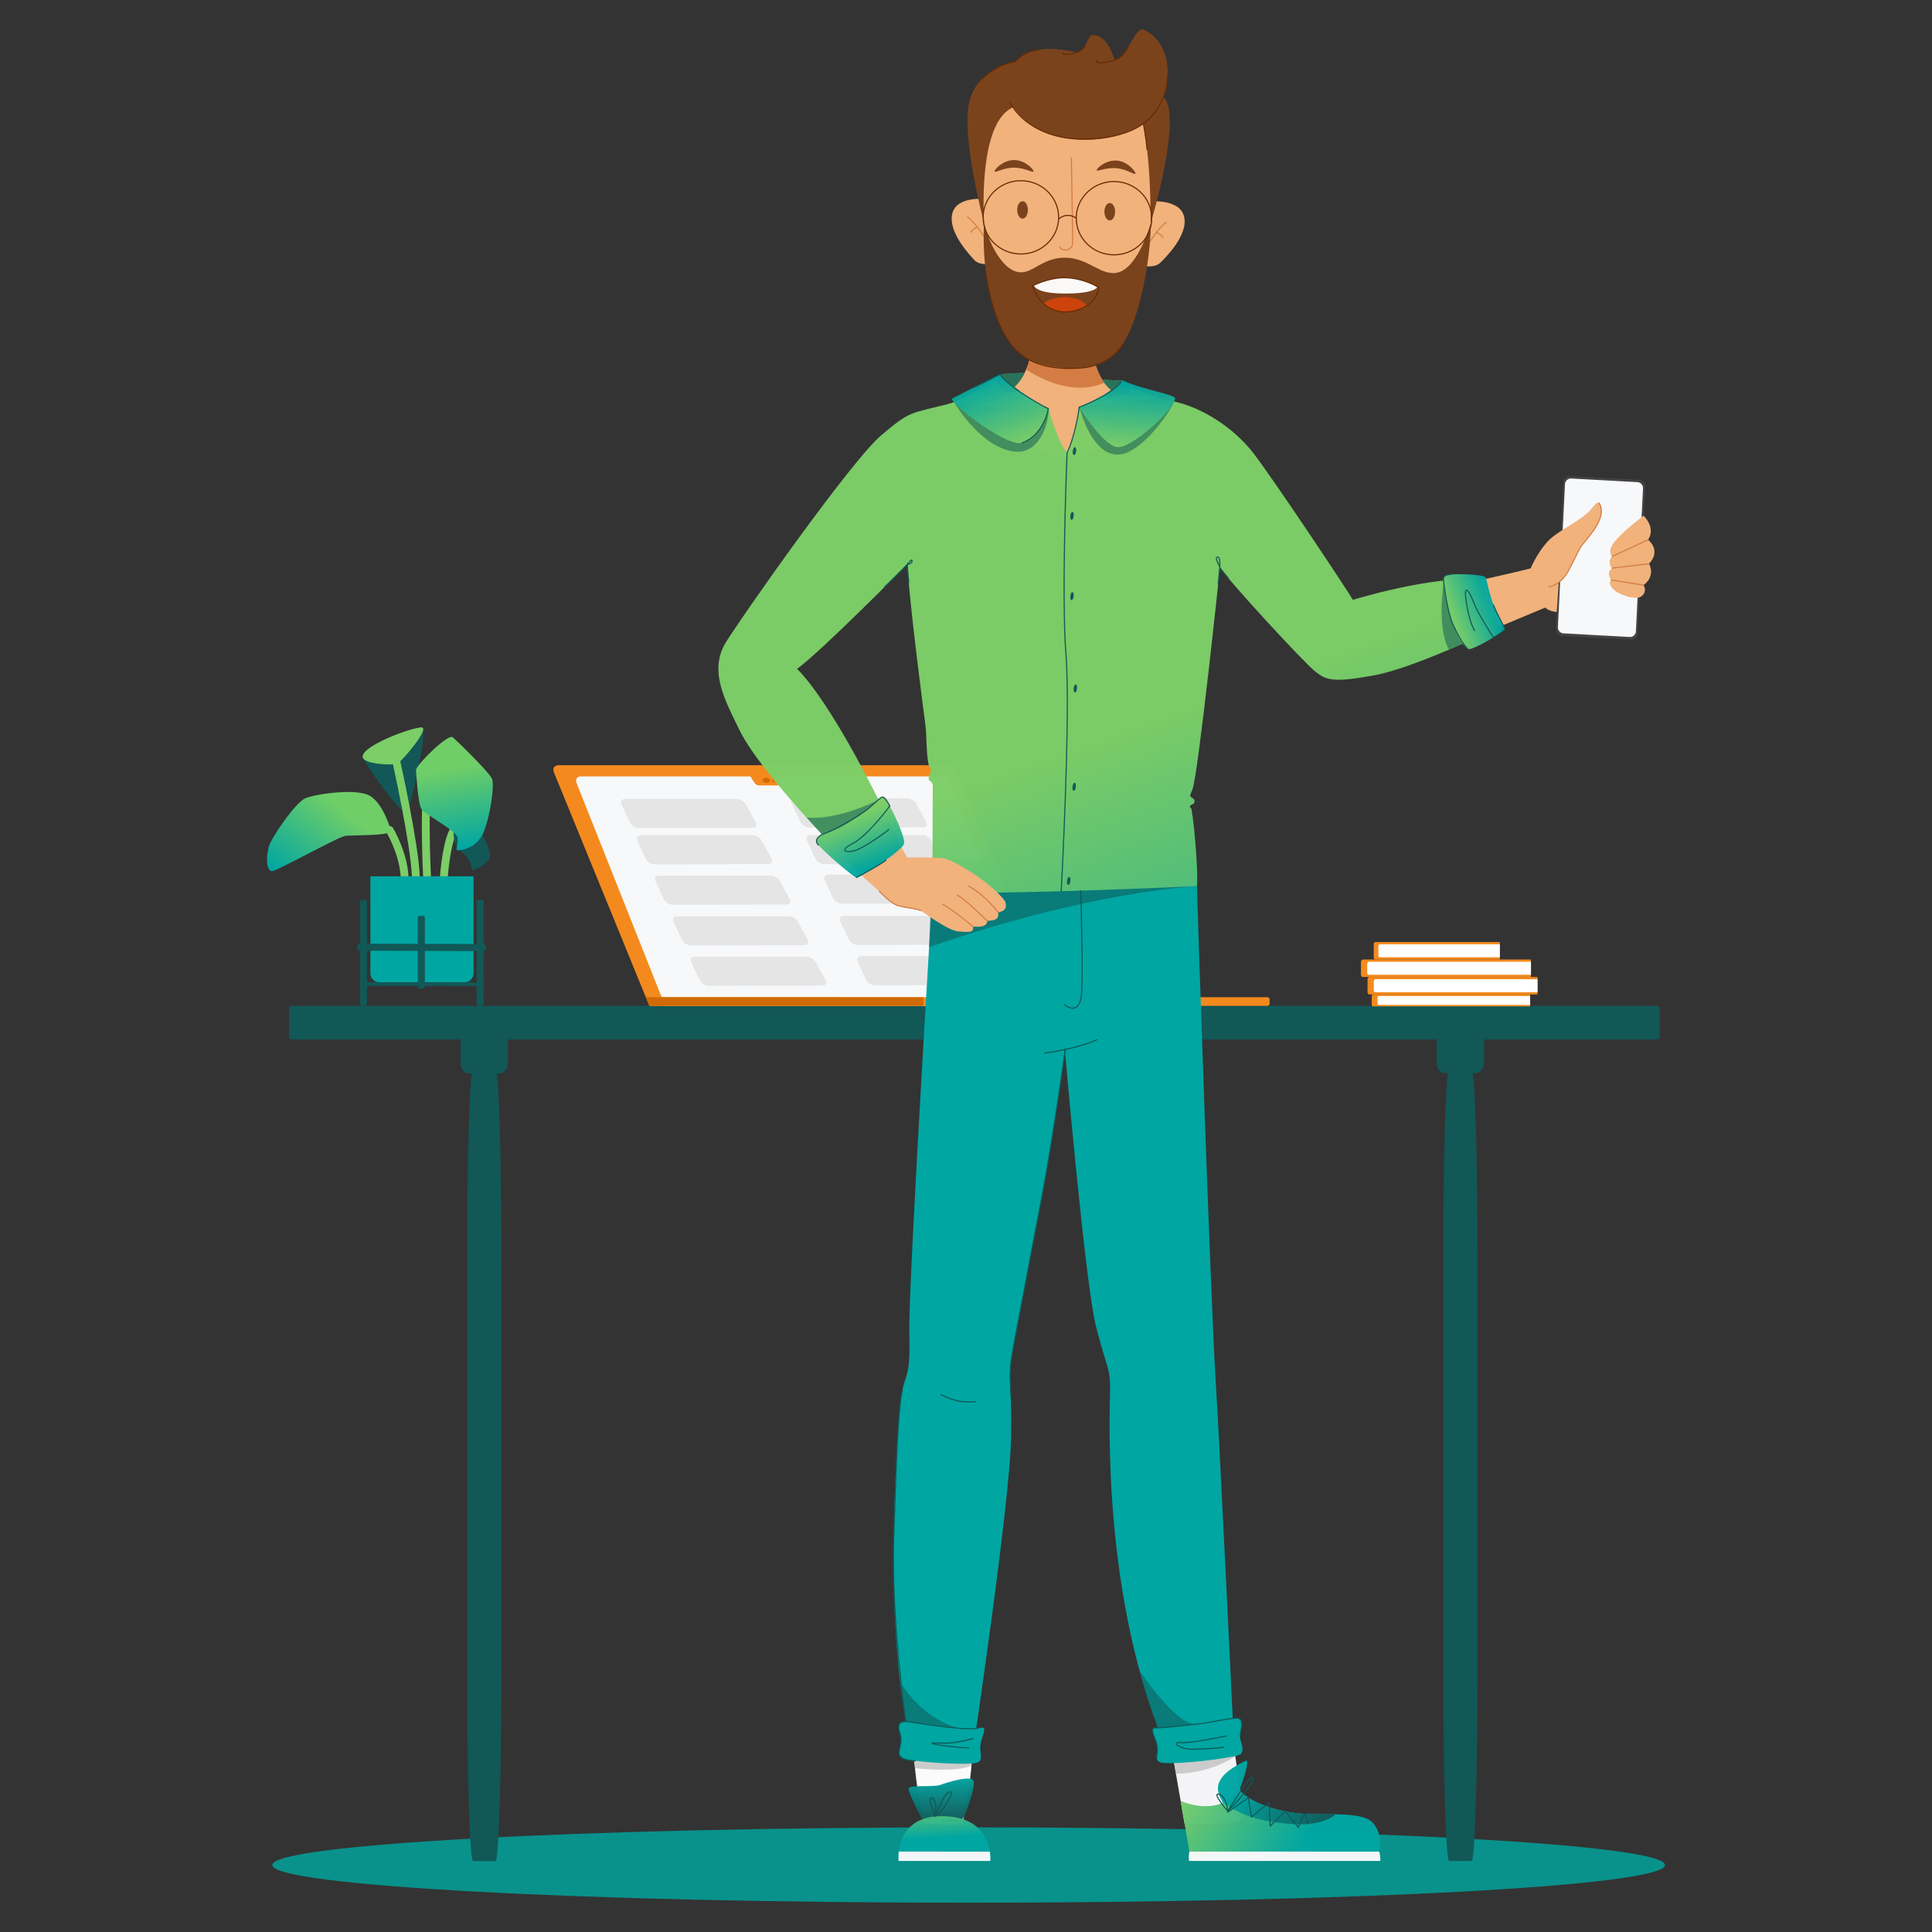 <svg width="350" height="350" viewBox="0 0 350 350" fill="none" xmlns="http://www.w3.org/2000/svg">
<rect x="0" y="0" width="350" height="350" fill="#333333" stroke="none"/>
<path fill-rule="evenodd" clip-rule="evenodd" d="M49.322 337.865C49.322 334.094 105.805 331.039 175.479 331.039C245.154 331.039 301.636 334.094 301.636 337.865C301.636 341.635 245.154 344.692 175.479 344.692C105.805 344.692 49.322 341.635 49.322 337.865Z" fill="#08928B"/>
<path fill-rule="evenodd" clip-rule="evenodd" d="M85.691 193.647H89.771C90.36 193.647 90.838 209.195 90.838 228.375V302.416C90.838 321.596 90.36 337.144 89.771 337.144H85.691C85.102 337.144 84.624 321.596 84.624 302.416V228.375C84.624 209.195 85.102 193.647 85.691 193.647Z" fill="#115857"/>
<path fill-rule="evenodd" clip-rule="evenodd" d="M262.523 193.639H266.602C267.191 193.639 267.669 209.188 267.669 228.368V302.409C267.669 321.589 267.191 337.137 266.602 337.137H262.523C261.934 337.137 261.456 321.589 261.456 302.409V228.368C261.456 209.188 261.934 193.639 262.523 193.639Z" fill="#115857"/>
<path fill-rule="evenodd" clip-rule="evenodd" d="M84.914 186.56H90.547C91.361 186.56 92.02 187.416 92.02 188.472V192.546C92.02 193.602 91.361 194.458 90.547 194.458H84.914C84.101 194.458 83.441 193.602 83.441 192.546V188.472C83.441 187.416 84.101 186.56 84.914 186.56Z" fill="#115857"/>
<path fill-rule="evenodd" clip-rule="evenodd" d="M261.746 186.519H267.38C268.193 186.519 268.852 187.374 268.852 188.43V192.505C268.852 193.561 268.193 194.417 267.38 194.417H261.746C260.932 194.417 260.273 193.561 260.273 192.505V188.43C260.273 187.374 260.932 186.519 261.746 186.519Z" fill="#115857"/>
<path fill-rule="evenodd" clip-rule="evenodd" d="M52.825 182.228H300.23C300.477 182.228 300.678 182.427 300.678 182.675V187.867C300.678 188.113 300.477 188.313 300.23 188.313H52.825C52.578 188.313 52.378 188.113 52.378 187.867V182.675C52.378 182.427 52.578 182.228 52.825 182.228Z" fill="#115857"/>
<path fill-rule="evenodd" clip-rule="evenodd" d="M101.182 138.628H171.424C172.178 138.628 173.027 139.193 173.319 139.889L190.75 181.494C190.75 181.9 190.75 182.228 190.75 182.228C190.75 182.228 190.743 182.228 190.733 182.228H117.656C117.646 182.228 117.639 182.228 117.639 182.228L100.34 139.89C100.05 139.193 100.427 138.628 101.182 138.628Z" fill="#F48A1D"/>
<path fill-rule="evenodd" clip-rule="evenodd" d="M105.234 140.651H170.339C171.039 140.651 171.825 141.189 172.095 141.853L188.253 181.528C188.253 181.914 188.253 182.228 188.253 182.228C188.253 182.228 188.246 182.228 188.237 182.228H120.504C120.495 182.228 120.488 182.228 120.488 182.228L104.454 141.855C104.185 141.19 104.535 140.651 105.234 140.651Z" fill="#F7F8FA"/>
<path fill-rule="evenodd" clip-rule="evenodd" d="M113.24 144.725H133.446C134.069 144.725 134.816 145.168 135.114 145.715L136.891 148.971C137.189 149.516 136.926 149.962 136.303 149.963L115.712 150.017C115.089 150.019 114.371 149.562 114.107 148.998L112.589 145.747C112.326 145.183 112.617 144.725 113.24 144.725Z" fill="#E5E5E5"/>
<path fill-rule="evenodd" clip-rule="evenodd" d="M144.12 144.624H164.328C164.95 144.624 165.697 145.067 165.995 145.613L167.772 148.87C168.07 149.416 167.807 149.861 167.184 149.862L146.593 149.916C145.971 149.917 145.251 149.461 144.988 148.897L143.47 145.646C143.207 145.081 143.498 144.624 144.12 144.624Z" fill="#E5E5E5"/>
<path fill-rule="evenodd" clip-rule="evenodd" d="M116.117 151.304H136.324C136.947 151.304 137.692 151.747 137.991 152.294L139.768 155.549C140.066 156.095 139.803 156.541 139.181 156.542L118.589 156.596C117.966 156.597 117.248 156.141 116.984 155.576L115.466 152.326C115.203 151.761 115.494 151.304 116.117 151.304Z" fill="#E5E5E5"/>
<path fill-rule="evenodd" clip-rule="evenodd" d="M146.847 151.268H167.052C167.675 151.268 168.422 151.711 168.72 152.257L170.497 155.512C170.796 156.059 170.533 156.503 169.91 156.504L149.318 156.559C148.696 156.56 147.977 156.104 147.713 155.54L146.196 152.289C145.932 151.725 146.224 151.268 146.847 151.268Z" fill="#E5E5E5"/>
<path fill-rule="evenodd" clip-rule="evenodd" d="M119.401 158.627H139.607C140.23 158.627 140.977 159.07 141.275 159.617L143.051 162.872C143.351 163.419 143.088 163.863 142.465 163.864L121.873 163.918C121.25 163.92 120.532 163.463 120.268 162.9L118.75 159.648C118.487 159.085 118.778 158.627 119.401 158.627Z" fill="#E5E5E5"/>
<path fill-rule="evenodd" clip-rule="evenodd" d="M150.059 158.439H170.266C170.889 158.439 171.635 158.882 171.933 159.429L173.711 162.684C174.009 163.23 173.746 163.675 173.123 163.676L152.531 163.73C151.908 163.731 151.19 163.275 150.927 162.711L149.408 159.46C149.145 158.896 149.436 158.439 150.059 158.439Z" fill="#E5E5E5"/>
<path fill-rule="evenodd" clip-rule="evenodd" d="M122.672 165.986H142.879C143.502 165.986 144.249 166.429 144.547 166.975L146.324 170.23C146.622 170.777 146.359 171.221 145.736 171.223L125.145 171.277C124.522 171.278 123.803 170.822 123.54 170.258L122.022 167.007C121.759 166.443 122.049 165.986 122.672 165.986Z" fill="#E5E5E5"/>
<path fill-rule="evenodd" clip-rule="evenodd" d="M152.881 165.91H173.087C173.709 165.91 174.456 166.354 174.755 166.901L176.531 170.156C176.829 170.702 176.567 171.147 175.943 171.148L155.352 171.202C154.73 171.203 154.012 170.747 153.747 170.183L152.23 166.932C151.966 166.367 152.258 165.91 152.881 165.91Z" fill="#E5E5E5"/>
<path fill-rule="evenodd" clip-rule="evenodd" d="M125.906 173.302H146.113C146.735 173.302 147.481 173.745 147.781 174.292L149.557 177.547C149.855 178.093 149.592 178.538 148.969 178.54L128.377 178.593C127.755 178.594 127.037 178.138 126.773 177.574L125.255 174.323C124.992 173.759 125.283 173.302 125.906 173.302Z" fill="#E5E5E5"/>
<path fill-rule="evenodd" clip-rule="evenodd" d="M156.017 173.202H176.224C176.847 173.202 177.594 173.646 177.892 174.193L179.669 177.448C179.967 177.994 179.704 178.439 179.081 178.44L158.49 178.494C157.867 178.495 157.148 178.039 156.885 177.476L155.366 174.224C155.103 173.659 155.394 173.202 156.017 173.202Z" fill="#E5E5E5"/>
<path fill-rule="evenodd" clip-rule="evenodd" d="M141.26 142.291H137.514C137.214 142.291 136.844 142.086 136.685 141.833L135.784 140.4C135.784 140.381 135.784 140.367 135.784 140.367C135.784 140.367 135.784 140.367 135.785 140.367H140.621L141.518 141.83C141.675 142.084 141.559 142.291 141.26 142.291Z" fill="#F48A1D"/>
<path fill-rule="evenodd" clip-rule="evenodd" d="M117.959 180.654H229.59C229.811 180.654 229.991 180.834 229.991 181.055V181.828C229.991 182.048 229.811 182.228 229.59 182.228H117.959C117.738 182.228 117.559 182.048 117.559 181.828V181.055C117.559 180.834 117.738 180.654 117.959 180.654Z" fill="#F48A1D"/>
<path fill-rule="evenodd" clip-rule="evenodd" d="M116.992 180.645L167.261 180.654C167.267 180.654 167.272 180.666 167.272 180.681V182.202C167.272 182.216 167.267 182.228 167.261 182.228H117.647C117.641 182.228 116.986 180.645 116.992 180.645Z" fill="#D06A00"/>
<path fill-rule="evenodd" clip-rule="evenodd" d="M138.165 141.325C138.176 141.074 138.481 140.882 138.848 140.897C139.215 140.912 139.504 141.128 139.493 141.381C139.483 141.632 139.178 141.824 138.811 141.808C138.444 141.794 138.156 141.577 138.165 141.325Z" fill="#D06A00"/>
<path fill-rule="evenodd" clip-rule="evenodd" d="M139.831 141.538C139.834 141.44 139.934 141.365 140.054 141.371C140.175 141.377 140.27 141.462 140.267 141.559C140.263 141.658 140.163 141.733 140.042 141.727C139.922 141.721 139.828 141.637 139.831 141.538Z" fill="#D06A00"/>
<path fill-rule="evenodd" clip-rule="evenodd" d="M277.203 180.147V182.32H248.782C248.624 182.32 248.497 182.192 248.497 182.035V180.478C248.497 180.296 248.646 180.147 248.829 180.147H277.203Z" fill="#F48A1D"/>
<path fill-rule="evenodd" clip-rule="evenodd" d="M277.204 180.438V182.047H249.828C249.677 182.047 249.554 181.953 249.554 181.836V180.683C249.554 180.548 249.696 180.438 249.874 180.438H277.204Z" fill="white"/>
<path fill-rule="evenodd" clip-rule="evenodd" d="M278.538 176.989V180.154H248.045C247.876 180.154 247.738 179.968 247.738 179.738V177.472C247.738 177.205 247.898 176.989 248.094 176.989H278.538Z" fill="#F48A1D"/>
<path fill-rule="evenodd" clip-rule="evenodd" d="M278.538 177.403V179.747H249.166C249.003 179.747 248.871 179.609 248.871 179.439V177.76C248.871 177.564 249.024 177.403 249.214 177.403H278.538Z" fill="white"/>
<path fill-rule="evenodd" clip-rule="evenodd" d="M277.35 173.823V176.989H246.856C246.687 176.989 246.551 176.803 246.551 176.574V174.307C246.551 174.041 246.71 173.823 246.907 173.823H277.35Z" fill="#F48A1D"/>
<path fill-rule="evenodd" clip-rule="evenodd" d="M277.349 174.239V176.582H247.978C247.815 176.582 247.684 176.444 247.684 176.275V174.596C247.684 174.398 247.837 174.239 248.026 174.239H277.349Z" fill="white"/>
<path fill-rule="evenodd" clip-rule="evenodd" d="M271.708 170.659V173.823H249.092C248.967 173.823 248.865 173.638 248.865 173.408V171.142C248.865 170.875 248.984 170.659 249.13 170.659H271.708Z" fill="#F48A1D"/>
<path fill-rule="evenodd" clip-rule="evenodd" d="M271.708 171.073V173.417H249.924C249.803 173.417 249.705 173.279 249.705 173.109V171.431C249.705 171.233 249.82 171.073 249.96 171.073H271.708Z" fill="white"/>
<path d="M80.419 158.748C80.419 158.748 80.937 151.561 82.527 149.989" stroke="#7CCE67" stroke-width="1.42" stroke-linecap="round"/>
<path fill-rule="evenodd" clip-rule="evenodd" d="M82.183 150.8C82.183 150.8 86.019 148.575 86.7 149.904C87.382 151.232 89.085 154.088 88.72 155.281C88.355 156.473 86.822 157.227 85.922 157.544C85.021 157.86 85.873 156.181 83.878 154.575C81.883 152.97 82.183 150.8 82.183 150.8Z" fill="#115857"/>
<path fill-rule="evenodd" clip-rule="evenodd" d="M73.606 147.252C72.535 147.388 66.112 138.522 65.7 137.14C65.287 135.757 75.473 131.391 76.516 131.828C77.559 132.265 74.226 147.174 73.606 147.252Z" fill="#115857"/>
<path d="M77.36 158.748C77.36 158.748 76.514 142.98 78.086 137.534" stroke="#7CCE67" stroke-width="1.42" stroke-linecap="round"/>
<path d="M70.586 150.365C70.586 150.365 73.006 154.343 73.296 158.748" stroke="#7CCE67" stroke-width="1.42" stroke-linecap="round"/>
<path fill-rule="evenodd" clip-rule="evenodd" d="M49.153 157.826C48.104 157.323 48.27 155.084 48.68 153.444C49.09 151.805 53.535 145.373 55.3 144.616C57.066 143.86 64.254 142.788 66.839 144.081C69.425 145.373 70.812 150.449 70.812 150.449C71.032 151.49 63.907 151.238 62.552 151.427C61.196 151.615 49.705 158.091 49.153 157.826Z" fill="url(#paint0_linear)"/>
<path fill-rule="evenodd" clip-rule="evenodd" d="M75.352 139.415C75.352 139.415 75.698 145.531 76.329 146.54C76.959 147.549 82.634 150.449 82.886 151.711C83.139 152.972 82.314 154.076 82.95 154.043C84.166 153.981 86.512 153.412 87.647 150.67C88.782 147.927 89.633 142.283 89.129 141.086C88.624 139.888 82.76 134.182 82.004 133.55C81.247 132.92 76.108 137.807 75.352 139.415Z" fill="url(#paint1_linear)"/>
<path d="M71.844 138.144C71.844 138.144 75.149 153.076 75.322 158.748" stroke="#7CCE67" stroke-width="1.42" stroke-linecap="round"/>
<path fill-rule="evenodd" clip-rule="evenodd" d="M65.699 137.14C65.483 135.11 74.587 131.774 76.351 131.773C77.987 131.773 73.006 137.752 72.006 138.327C71.351 138.704 65.842 138.481 65.699 137.14Z" fill="#7CCE67"/>
<path fill-rule="evenodd" clip-rule="evenodd" d="M67.099 158.748H85.795V176.317C85.795 177.226 85.058 177.963 84.149 177.963H68.745C67.836 177.963 67.099 177.226 67.099 176.317V158.748Z" fill="#00A6A2"/>
<path fill-rule="evenodd" clip-rule="evenodd" d="M65.63 163.01H66.055C66.293 163.01 66.486 163.203 66.486 163.44V181.794C66.486 182.032 66.293 182.225 66.055 182.225H65.63C65.392 182.225 65.199 182.032 65.199 181.794V163.44C65.199 163.203 65.392 163.01 65.63 163.01Z" fill="#115857"/>
<path fill-rule="evenodd" clip-rule="evenodd" d="M88.068 171.449L88.066 171.874C88.065 172.112 87.83 172.305 87.541 172.304L65.232 172.233C64.943 172.233 64.71 172.038 64.711 171.801L64.713 171.376C64.714 171.138 64.949 170.946 65.238 170.947L87.547 171.017C87.836 171.018 88.069 171.212 88.068 171.449Z" fill="#115857"/>
<path fill-rule="evenodd" clip-rule="evenodd" d="M87.625 178.197L87.623 178.416C87.622 178.537 87.396 178.635 87.119 178.635L65.7 178.599C65.422 178.599 65.198 178.499 65.199 178.377L65.201 178.16C65.202 178.037 65.428 177.939 65.706 177.939L87.124 177.975C87.402 177.975 87.626 178.075 87.625 178.197Z" fill="#115857"/>
<path fill-rule="evenodd" clip-rule="evenodd" d="M86.768 163.006H87.193C87.43 163.006 87.623 163.199 87.623 163.437V181.791C87.623 182.029 87.43 182.222 87.193 182.222H86.768C86.53 182.222 86.337 182.029 86.337 181.791V163.437C86.337 163.199 86.53 163.006 86.768 163.006Z" fill="#115857"/>
<path fill-rule="evenodd" clip-rule="evenodd" d="M76.119 165.907H76.544C76.782 165.907 76.975 166.039 76.975 166.202V178.797C76.975 178.96 76.782 179.093 76.544 179.093H76.119C75.881 179.093 75.689 178.96 75.689 178.797V166.202C75.689 166.039 75.881 165.907 76.119 165.907Z" fill="#115857"/>
<path fill-rule="evenodd" clip-rule="evenodd" d="M284.388 86.258L296.967 86.937C297.582 86.97 298.055 87.496 298.024 88.111L296.676 114.831C296.644 115.446 296.121 115.918 295.505 115.885L282.928 115.206C282.312 115.172 281.839 114.647 281.87 114.031L283.219 87.312C283.249 86.697 283.773 86.225 284.388 86.258Z" fill="#434345"/>
<path opacity="0.98" fill-rule="evenodd" clip-rule="evenodd" d="M165.543 317.94C165.543 317.94 166.074 325.67 167.514 330.357L174.276 330.692C174.276 330.692 175.882 323.681 176.076 318.401C176.076 318.401 168.094 319.251 165.543 317.94Z" fill="white"/>
<path opacity="0.98" fill-rule="evenodd" clip-rule="evenodd" d="M212.53 318.435L214.6 330.374C214.6 330.374 224.104 330.983 225.148 329.305C225.148 329.305 224.73 324.152 223.591 316.896C223.591 316.896 216.257 318.173 212.53 318.435Z" fill="#F7F8FA"/>
<path opacity="0.98" fill-rule="evenodd" clip-rule="evenodd" d="M165.631 317.968L165.543 318.139C165.549 318.23 165.689 319.593 165.755 320.316C167.581 320.534 173.729 321.026 175.986 319.817C176.022 319.339 176.06 318.858 176.077 318.401C176.077 318.401 168.261 319.225 165.631 317.968Z" fill="#C1C1C1" fill-opacity="0.833"/>
<path opacity="0.98" fill-rule="evenodd" clip-rule="evenodd" d="M223.592 316.895C223.592 316.895 219.293 317.638 215.598 318.107L212.641 319.046L213.026 321.305C219.075 321.305 223.335 318.488 223.778 318.184C223.71 317.735 223.664 317.363 223.592 316.895Z" fill="#C1C1C1" fill-opacity="0.833"/>
<path opacity="0.98" fill-rule="evenodd" clip-rule="evenodd" d="M167.056 329.596C167.056 329.596 164.513 324.769 164.612 324.02C164.712 323.273 169.098 323.821 170.369 323.348C171.64 322.875 176.2 321.455 176.399 322.7C176.598 323.946 175.138 328.422 174.357 329.54C173.576 330.657 167.056 329.596 167.056 329.596Z" fill="url(#paint2_linear)"/>
<path opacity="0.98" fill-rule="evenodd" clip-rule="evenodd" d="M162.786 337.127H179.399C179.399 337.127 180.198 329.017 170.612 329.017C161.885 329.017 162.786 337.127 162.786 337.127Z" fill="url(#paint3_linear)"/>
<path opacity="0.98" fill-rule="evenodd" clip-rule="evenodd" d="M162.821 335.43C162.713 336.406 162.788 337.129 162.788 337.129H179.401C179.401 337.129 179.463 336.416 179.321 335.441L162.821 335.43Z" fill="#F7F8FA"/>
<path opacity="0.98" fill-rule="evenodd" clip-rule="evenodd" d="M213.891 326.277L215.764 337.127H249.317C249.317 337.127 251.266 333.099 248.688 330.2C246.649 327.908 238.65 329.037 234.361 328.409C227.984 327.475 224.702 324.958 224.603 324.169C224.603 324.169 221.586 329.247 213.891 326.277Z" fill="url(#paint4_linear)"/>
<path opacity="0.98" fill-rule="evenodd" clip-rule="evenodd" d="M215.476 335.428C215.251 336.403 215.407 337.127 215.407 337.127H250.037C250.037 337.127 250.15 336.414 249.857 335.439L215.476 335.428Z" fill="#F7F8FA"/>
<path opacity="0.98" fill-rule="evenodd" clip-rule="evenodd" d="M224.603 324.172C224.603 324.172 226.708 318.489 225.651 318.988C218.839 322.2 220.643 324.94 221.538 326.569C221.55 326.578 221.554 326.591 221.568 326.6C224.338 328.461 227.656 330.155 234.928 330.479C239.613 330.687 242.236 328.71 241.765 328.672C239.14 328.619 236.353 328.698 234.362 328.406C227.984 327.472 224.702 324.962 224.603 324.172Z" fill="url(#paint5_linear)"/>
<path fill-rule="evenodd" clip-rule="evenodd" d="M284.632 86.687L296.635 87.345C297.222 87.377 297.674 87.887 297.645 88.483L296.357 114.375C296.328 114.971 295.828 115.428 295.241 115.396L283.237 114.738C282.65 114.706 282.199 114.197 282.228 113.6L283.514 87.708C283.545 87.112 284.044 86.655 284.632 86.687Z" fill="#F7F8FA"/>
<path fill-rule="evenodd" clip-rule="evenodd" d="M168.942 161.293C168.942 161.293 164.514 233.31 164.732 241.453C164.949 249.597 164.081 248.62 163.429 252.094C162.778 255.569 159.29 296.397 165.619 318.208C165.619 318.208 172.634 319.123 175.991 318.971C175.991 318.971 183.006 272.223 183.159 260.401C183.312 248.581 182.549 251.327 183.159 246.598C183.769 241.871 191.316 205.853 192.896 190.045C192.896 190.045 196.584 232.5 198.542 240.253C200.499 248.007 201.176 247.706 201.101 251.92C201.025 256.136 199.577 290.323 211.656 317.535C211.656 317.535 220.679 318.459 223.592 316.896C223.592 316.896 221.111 264.447 220.205 249.603C219.3 234.76 216.978 166.378 216.843 160.532L168.942 161.293Z" fill="#00A6A2"/>
<path fill-rule="evenodd" clip-rule="evenodd" d="M163.504 318.546C165.114 319.108 173.554 319.81 176.657 319.398C178.337 319.175 177.461 317.726 177.601 316.253C177.754 314.633 179.02 312.767 177.747 312.999C174.068 313.67 163.986 311.317 163.232 311.994C162.421 312.721 163.089 313.903 163.232 315.038C163.36 316.053 162.178 318.084 163.504 318.546Z" fill="#00A6A2"/>
<path fill-rule="evenodd" clip-rule="evenodd" d="M224.466 317.922C222.794 318.556 213.956 319.635 210.684 319.362C208.914 319.215 209.787 317.726 209.593 316.26C209.379 314.646 207.978 313.007 209.334 313.012C217.637 313.039 223.727 310.713 224.54 311.356C225.415 312.048 224.752 313.26 224.638 314.401C224.537 315.421 225.843 317.399 224.466 317.922Z" fill="#00A6A2"/>
<path fill-rule="evenodd" clip-rule="evenodd" d="M216.843 160.532C216.843 160.532 197.17 161.48 168.319 171.595L168.945 155.207L216.843 160.532Z" fill="#115857" fill-opacity="0.543"/>
<path fill-rule="evenodd" clip-rule="evenodd" d="M163.237 304.935C163.237 304.935 166.739 311.229 173.764 313.099L164.089 311.867L163.237 304.935Z" fill="#115857" fill-opacity="0.543"/>
<path fill-rule="evenodd" clip-rule="evenodd" d="M209.818 313.039C209.818 313.039 208.773 310.326 207.729 307.076C207.3 305.741 206.667 303.542 206.428 302.619C206.428 302.619 212.899 312.487 216.68 312.351L209.818 313.039Z" fill="#115857" fill-opacity="0.543"/>
<path fill-rule="evenodd" clip-rule="evenodd" d="M178.732 36.078C178.732 36.078 173.362 35.367 172.517 38.669C171.674 41.971 175.645 46.192 176.565 47.161C177.484 48.129 179.703 47.847 179.692 47.809C179.683 47.771 178.732 36.078 178.732 36.078Z" fill="#F1B27C"/>
<path fill-rule="evenodd" clip-rule="evenodd" d="M208.423 36.482C208.423 36.482 213.817 35.984 214.53 39.318C215.243 42.651 211.106 46.711 210.15 47.642C209.193 48.574 206.987 48.204 206.999 48.166C207.011 48.129 208.423 36.482 208.423 36.482Z" fill="#F1B27C"/>
<path fill-rule="evenodd" clip-rule="evenodd" d="M178.066 38.056C178.066 24.567 178.066 13.632 193.301 13.632C208.535 13.632 208.535 24.567 208.535 38.056C208.535 51.545 201.714 62.48 193.301 62.48C184.887 62.48 178.066 51.545 178.066 38.056Z" fill="#F1B27C"/>
<path fill-rule="evenodd" clip-rule="evenodd" d="M187.266 60.489C187.266 60.489 187.065 71.089 180.198 71.624C180.198 71.624 184.146 82.625 193.277 82.757C202.409 82.889 205.057 74.425 205.687 71.624C205.687 71.624 198.846 73.758 197.555 61.515C197.555 61.515 192.264 63.943 187.266 60.489Z" fill="#F1B27C"/>
<path fill-rule="evenodd" clip-rule="evenodd" d="M268.497 105.017C268.497 105.017 276.367 103.259 277.3 102.958C277.3 102.958 278.986 98.863 281.637 96.981C284.286 95.1 286.825 93.844 287.962 92.546C289.1 91.248 289.369 90.85 289.712 91.146C290.59 91.904 290.266 94.442 288.239 96.732C286.212 99.022 286.504 98.919 286.022 99.736C285.541 100.553 284.243 104.009 282.376 105.483L282.015 110.855C282.015 110.855 280.727 110.827 279.929 110.073L271.474 113.601C271.474 113.601 269.062 111.29 268.497 105.017Z" fill="#F1B27C"/>
<path fill-rule="evenodd" clip-rule="evenodd" d="M292.09 98.705C293.317 96.699 297.756 93.434 297.756 93.434C297.756 93.434 300.053 95.585 298.562 97.785C298.562 97.785 301.077 99.661 298.727 102.129C298.727 102.129 300.057 104.226 297.746 106.007C297.746 106.007 298.488 107.14 297.381 108.016C296.304 108.869 293.242 107.634 292.438 106.903C291.039 105.631 291.909 105.044 291.909 105.044C291.909 105.044 291.413 104.578 291.485 103.789C291.532 103.271 292.067 102.915 292.067 102.915C292.067 102.915 291.625 102.715 291.617 101.902C291.609 101.072 292.048 100.816 292.048 100.816C292.048 100.816 291.259 100.067 292.09 98.705Z" fill="#F1B27C"/>
<path fill-rule="evenodd" clip-rule="evenodd" d="M187.106 62.298C186.94 63.556 186.603 65.287 185.9 66.93C187.264 67.855 193.896 72.033 200.062 69.351C200.065 69.351 200.067 69.352 200.068 69.351C199.091 68.041 198.247 66.016 197.768 62.99L187.106 62.298Z" fill="#D37D44"/>
<path opacity="0.967" d="M176.984 41.14C176.984 41.14 176.218 41.534 175.876 42.084" stroke="#D37D44" stroke-width="0.2" stroke-linecap="round" stroke-linejoin="round"/>
<path opacity="0.967" d="M178.509 43.235C178.509 43.235 176.567 40.118 175.266 39.313" stroke="#D37D44" stroke-width="0.2" stroke-linecap="round" stroke-linejoin="round"/>
<path opacity="0.967" d="M208.053 44.183C208.053 44.183 209.993 41.065 211.294 40.261" stroke="#D37D44" stroke-width="0.2" stroke-linecap="round" stroke-linejoin="round"/>
<path opacity="0.967" d="M209.577 42.088C209.577 42.088 210.344 42.482 210.685 43.031" stroke="#D37D44" stroke-width="0.2" stroke-linecap="round" stroke-linejoin="round"/>
<path d="M194.082 28.617C194.082 28.617 194.362 42.988 194.302 44.187C194.241 45.386 192.423 45.686 191.983 44.707" stroke="#D37D44" stroke-width="0.2" stroke-linecap="round"/>
<path fill-rule="evenodd" clip-rule="evenodd" d="M178.275 40.221C178.275 40.221 177.032 56.67 184.607 64.004C187.518 66.821 197.822 68.053 201.717 64.448C206.999 59.556 208.61 44.029 208.462 40.458C208.462 40.458 206.296 48.27 202.646 49.325C199.566 50.216 197.292 46.721 192.999 46.683C188.706 46.646 187.096 49.676 184.528 49.304C181.144 48.815 178.637 42.623 178.275 40.221Z" fill="#7A431C"/>
<path fill-rule="evenodd" clip-rule="evenodd" d="M178.291 40.456C178.291 40.456 176.949 22.069 183.622 19.416C183.622 19.416 181.073 13.19 184.278 11.062C184.278 11.062 177.447 11.981 175.688 18.076C173.928 24.171 178.291 40.456 178.291 40.456Z" fill="#7A431C"/>
<path fill-rule="evenodd" clip-rule="evenodd" d="M206.978 21.667C206.978 21.667 208.462 27.704 208.462 40.458C208.462 40.458 214.612 19.958 210.531 17.416C210.531 17.416 210.045 19.658 206.978 21.667Z" fill="#7A431C"/>
<path fill-rule="evenodd" clip-rule="evenodd" d="M183.579 19.434C189.467 27.734 203.086 25.939 207.789 21.861C212.699 17.605 213.07 7.98 207.163 5.366C205.687 4.712 204.612 9.823 201.908 10.905C201.908 10.905 200.812 6.2 197.783 6.355C197.073 6.391 196.832 9.256 195.003 9.54C195.003 9.54 187.77 7.248 184.061 11.062C180.351 14.876 182.885 18.456 183.579 19.434Z" fill="#7A431C"/>
<path fill-rule="evenodd" clip-rule="evenodd" d="M180.181 31.034C180.181 30.642 181.759 28.994 183.707 28.994C185.655 28.994 187.234 30.642 187.234 31.034C187.234 31.426 185.655 30.369 183.707 30.369C181.759 30.369 180.181 31.426 180.181 31.034Z" fill="#7A431C"/>
<path fill-rule="evenodd" clip-rule="evenodd" d="M198.668 30.818C198.703 30.428 200.42 28.925 202.361 29.097C204.3 29.268 205.728 31.049 205.693 31.44C205.658 31.83 204.179 30.638 202.239 30.466C200.299 30.295 198.633 31.209 198.668 30.818Z" fill="#7A431C"/>
<path fill-rule="evenodd" clip-rule="evenodd" d="M184.278 38.034C184.278 37.163 184.712 36.456 185.245 36.456C185.78 36.456 186.212 37.163 186.212 38.034C186.212 38.905 185.78 39.611 185.245 39.611C184.712 39.611 184.278 38.905 184.278 38.034Z" fill="#7A431C"/>
<path fill-rule="evenodd" clip-rule="evenodd" d="M200.075 38.352C200.075 37.481 200.508 36.774 201.042 36.774C201.577 36.774 202.009 37.481 202.009 38.352C202.009 39.223 201.577 39.929 201.042 39.929C200.508 39.929 200.075 39.223 200.075 38.352Z" fill="#7A431C"/>
<path opacity="0.967" fill-rule="evenodd" clip-rule="evenodd" d="M193.003 53.804C191.246 53.804 189.906 54.332 188.936 55.017C189.882 55.859 191.206 56.515 192.955 56.515C194.712 56.515 196.045 56.007 197.017 55.322C196.07 54.48 194.752 53.804 193.003 53.804Z" fill="#CF450C"/>
<path opacity="0.967" fill-rule="evenodd" clip-rule="evenodd" d="M192.973 50.31C190.071 50.31 187.715 51.446 187.25 51.684C187.652 52.438 188.946 53.178 192.979 53.178C196.851 53.178 198.298 52.631 198.846 52.009C198.242 51.654 195.791 50.31 192.973 50.31Z" fill="white"/>
<path opacity="0.98" fill-rule="evenodd" clip-rule="evenodd" d="M156.015 158.583C156.015 158.583 138.065 140.67 134.014 132.362C131.405 127.014 128.288 121.513 131.527 116.314C134.768 111.115 154.282 83.387 159.631 78.867C164.981 74.346 164.764 74.978 171.624 73.223C175.874 72.136 181.124 67.792 181.124 67.792C181.124 67.792 185.408 67.476 185.596 67.586C185.596 67.586 185.478 67.879 185.223 68.288C184.989 68.663 184.784 69.01 184.478 69.377C184.239 69.664 183.775 70.103 183.775 70.103C183.775 70.103 188.268 73.543 189.957 74.031C189.957 74.031 191.261 79.251 193.312 82.047C193.312 82.047 194.916 79.175 195.475 73.707L198.782 72.552L201.299 70.642C201.299 70.642 201.099 70.533 200.533 69.922C200.083 69.437 199.666 68.783 199.666 68.783C199.666 68.783 200.273 68.823 201.049 68.858C201.792 68.891 202.686 68.919 203.35 68.904C203.35 68.904 206.362 71.607 212.018 72.601C217.672 73.596 223.513 77.573 226.931 81.923C230.349 86.273 243.956 106.715 245.088 108.67C245.088 108.67 259.55 104.159 268.497 105.017C268.497 105.017 269.268 111.036 271.48 113.609C271.48 113.609 256.509 120.966 248.894 122.355C241.28 123.744 240.2 123.178 238.193 121.584C236.187 119.989 222.655 105.326 221.009 102.805C221.009 102.805 217.064 140.4 216.019 143.038C215.678 143.897 215.38 144.262 215.944 144.508C216.509 144.755 216.573 145.495 216.023 145.704C215.473 145.913 215.455 146.216 215.758 146.386C216.061 146.557 217.134 157.309 216.843 160.532C216.843 160.532 172.506 162.577 168.942 161.293C168.942 161.293 168.942 143.846 168.983 142.562C169.026 141.278 167.989 141.692 168.28 140.739C168.569 139.785 168.901 139.744 168.362 138.833C167.824 137.921 167.865 132.989 167.658 131.415C167.451 129.84 164.432 106.96 164.432 102.149C164.432 102.149 148.583 118.194 144.389 121.18C144.389 121.18 150.921 126.747 163.282 153.494C163.282 153.494 159.986 156.607 156.015 158.583Z" fill="url(#paint6_linear)"/>
<path opacity="0.98" fill-rule="evenodd" clip-rule="evenodd" d="M266.758 104.915C265.602 104.888 264.364 104.972 263.119 105.066L261.541 105.524C261.541 105.524 260.237 113.647 262.487 117.691C267.43 115.591 271.481 113.607 271.481 113.607C269.268 111.035 268.498 105.018 268.498 105.018C267.94 104.964 267.355 104.929 266.758 104.915Z" fill="#115857" fill-opacity="0.543"/>
<path opacity="0.98" fill-rule="evenodd" clip-rule="evenodd" d="M185.594 67.586C185.406 67.476 181.124 67.791 181.124 67.791C181.124 67.791 180.789 68.062 180.455 68.321C180.923 70.076 181.94 71.565 183.739 70.99C184.089 70.877 184.393 70.839 184.708 70.785C184.433 70.58 183.775 70.104 183.775 70.104C183.775 70.104 184.24 69.662 184.48 69.375C184.785 69.008 184.992 68.66 185.226 68.285C185.481 67.877 185.594 67.586 185.594 67.586Z" fill="#115857" fill-opacity="0.778"/>
<path opacity="0.98" fill-rule="evenodd" clip-rule="evenodd" d="M158.987 144.997C158.987 144.997 151.627 148.723 146.09 148.081C151.259 153.82 156.018 158.58 156.018 158.58C159.988 156.605 163.282 153.497 163.282 153.497C162.078 150.89 160.978 148.643 159.885 146.424L158.987 144.997Z" fill="#115857" fill-opacity="0.543"/>
<path opacity="0.98" fill-rule="evenodd" clip-rule="evenodd" d="M199.665 68.785C199.665 68.785 200.083 69.438 200.533 69.923C201.099 70.534 201.298 70.64 201.298 70.64L199.786 71.785C200.261 72.058 200.822 72.153 201.502 71.935C203.519 71.29 205.054 71.934 204.785 69.887C203.927 69.344 203.352 68.905 203.352 68.905C202.687 68.92 201.792 68.89 201.051 68.857C200.275 68.822 199.665 68.785 199.665 68.785Z" fill="#115857" fill-opacity="0.78"/>
<path opacity="0.98" fill-rule="evenodd" clip-rule="evenodd" d="M172.867 72.917C172.867 72.917 177.526 80.919 183.604 81.785C188.614 82.498 190.191 75.855 189.918 74.062C189.802 73.304 186.003 73.13 183.032 73.48C178.975 73.958 172.867 72.917 172.867 72.917Z" fill="#115857" fill-opacity="0.543"/>
<path opacity="0.98" fill-rule="evenodd" clip-rule="evenodd" d="M195.535 73.772C195.535 73.772 197.767 82.864 202.872 82.323C206.978 81.889 212.017 74.541 212.644 72.864C213.272 71.187 195.535 73.772 195.535 73.772Z" fill="#115857" fill-opacity="0.543"/>
<path fill-rule="evenodd" clip-rule="evenodd" d="M148.849 151.11C148.849 151.11 147.079 151.894 148.486 153.344C150.072 154.978 154.576 158.89 155.185 158.977C155.795 159.065 163.585 154.157 163.781 152.808C163.976 151.46 161.649 146.741 160.521 144.778C159.983 143.843 159.156 144.898 159.156 144.898C159.156 144.898 153.453 150.311 148.849 151.11Z" fill="url(#paint7_linear)"/>
<path fill-rule="evenodd" clip-rule="evenodd" d="M261.53 104.513C261.221 105.397 262.785 115.43 265.929 117.571C266.544 117.99 272.567 114.465 272.632 113.903C272.66 113.657 271.6 112.286 270.749 110.09C269.791 107.619 269.275 104.871 269.158 104.623C268.872 104.02 261.824 103.672 261.53 104.513Z" fill="url(#paint8_linear)"/>
<path opacity="0.98" fill-rule="evenodd" clip-rule="evenodd" d="M181.131 67.791C181.131 67.791 174.201 71.304 172.503 72.19C171.692 72.614 181.267 80.318 184.744 80.288C187.069 80.268 189.752 76.17 189.922 74.02C189.922 74.02 184.958 72.047 181.131 67.791Z" fill="url(#paint9_linear)"/>
<path opacity="0.98" fill-rule="evenodd" clip-rule="evenodd" d="M195.476 73.706C195.476 73.706 199.68 80.555 202.311 80.988C204.941 81.422 212.88 74.045 212.873 72.126C212.872 71.496 206.642 70.459 203.349 68.904C203.349 68.904 201.694 71.263 195.476 73.706Z" fill="url(#paint10_linear)"/>
<path fill-rule="evenodd" clip-rule="evenodd" d="M163.334 153.514L164.325 155.341C164.325 155.341 169.321 155.246 170.988 155.493C172.653 155.741 179.561 159.856 182.06 163.24C182.1 163.293 182.402 164.13 182.089 164.632C181.775 165.135 180.837 165.289 180.837 165.289C180.837 165.289 180.977 166.079 180.527 166.446C180.077 166.813 178.84 166.825 178.84 166.825C178.84 166.825 178.902 167.456 178.199 167.726C177.497 167.997 176.249 167.851 176.249 167.851C176.249 167.851 176.483 168.546 175.876 168.745C175.307 168.931 173.987 168.745 173.763 168.745C171.985 168.745 167.949 165.697 166.958 165.067C165.968 164.437 163.289 164.82 161.622 163.468C159.957 162.118 156.084 158.611 156.084 158.611C156.084 158.611 160.434 156.298 163.334 153.514Z" fill="#F1B27C"/>
<path d="M292.048 100.816L298.567 97.776" stroke="#D37D44" stroke-width="0.2" stroke-linecap="round"/>
<path d="M292.061 102.911L298.727 102.129" stroke="#D37D44" stroke-width="0.2" stroke-linecap="round"/>
<path d="M291.889 105.059L297.746 106.007" stroke="#D37D44" stroke-width="0.2" stroke-linecap="round"/>
<path d="M280.584 106.302C280.584 106.302 282.718 106.201 284.29 103.12C285.863 100.038 286.161 99.359 286.47 98.913C286.657 98.643 287.73 97.496 288.679 96.1C289.293 95.195 290.838 92.903 289.668 91.112" stroke="#D37D44" stroke-width="0.2" stroke-linecap="round"/>
<path d="M176.285 167.854C176.285 167.854 172.747 164.931 170.802 163.821" stroke="#D37D44" stroke-width="0.2" stroke-linecap="round"/>
<path d="M178.84 166.825C178.84 166.825 174.647 162.684 173.39 162.159" stroke="#D37D44" stroke-width="0.2" stroke-linecap="round"/>
<path d="M180.837 165.289C180.837 165.289 178.508 162.159 175.479 160.532" stroke="#D37D44" stroke-width="0.2" stroke-linecap="round"/>
<path d="M159.323 161.5C159.323 161.5 161.45 163.688 162.588 164.039C163.727 164.389 166.18 164.586 166.798 164.98" stroke="#D37D44" stroke-width="0.2" stroke-linecap="round"/>
<path opacity="0.98" d="M195.778 161.344C195.778 161.344 196.321 178.378 195.844 180.814C195.366 183.249 193.696 182.82 192.884 182" stroke="#115857" stroke-width="0.2" stroke-linecap="round"/>
<path opacity="0.98" d="M189.262 190.777C189.262 190.777 195.051 190.034 198.714 188.352" stroke="#115857" stroke-width="0.2" stroke-linecap="round"/>
<path opacity="0.98" d="M192.995 190.113C192.995 190.113 191.578 200.48 189.669 211.815C188.794 217.008 187.578 222.834 186.771 227.198C185.385 234.693 183.352 244.958 183.173 246.493C182.995 248.028 183.008 249.159 183.091 252.614" stroke="#115857" stroke-width="0.2" stroke-linecap="round"/>
<path opacity="0.98" d="M165.821 318.977C165.821 318.977 162.542 319.084 162.879 317.309C163.217 315.532 163.403 314.992 162.975 313.844C162.545 312.696 162.79 311.744 164.284 311.878C165.78 312.013 174.45 313.616 177.244 313.069" stroke="#115857" stroke-width="0.2" stroke-linecap="round"/>
<path opacity="0.98" d="M176.294 314.959C176.294 314.959 173.015 315.859 171.165 315.797C169.313 315.734 168.19 315.744 169.225 315.963C170.261 316.183 174.173 316.692 175.47 316.628" stroke="#115857" stroke-width="0.2" stroke-linecap="round"/>
<path opacity="0.98" d="M164.08 311.866C164.08 311.866 161.418 293.14 161.9 278.768C162.384 264.396 162.688 254.578 163.495 251.766" stroke="#115857" stroke-width="0.2" stroke-linecap="round"/>
<path opacity="0.98" d="M170.474 252.624C170.474 252.624 173.223 254.363 176.702 253.914" stroke="#115857" stroke-width="0.2" stroke-linecap="round"/>
<path opacity="0.98" d="M209.546 318.245C209.546 318.245 209.872 316.812 209.452 315.602C209.031 314.392 208.262 312.951 209.334 313.012C210.405 313.074 214.555 312.573 217.042 312.312C219.53 312.052 223.829 310.956 224.541 311.356C224.922 311.571 225.177 312.282 224.667 314.171" stroke="#115857" stroke-width="0.2" stroke-linecap="round"/>
<path opacity="0.98" d="M222.189 314.471C222.189 314.471 215.79 315.863 213.89 315.683C211.99 315.505 213.762 316.913 215.967 316.896C218.172 316.878 221.4 316.623 221.687 316.498" stroke="#115857" stroke-width="0.2" stroke-linecap="round"/>
<path opacity="0.98" d="M222.451 328.274L226.138 325.667L226.72 329.167L229.93 326.537L230.108 330.825L232.829 328.141L235.212 331.039L236.291 328.58L237.037 330.426" stroke="#115857" stroke-width="0.2" stroke-linecap="round" stroke-linejoin="round"/>
<path opacity="0.98" fill-rule="evenodd" clip-rule="evenodd" d="M169.453 329.068C169.453 329.068 167.849 325.29 168.847 325.721C169.846 326.153 169.453 329.068 169.453 329.068Z" stroke="#115857" stroke-width="0.2" stroke-linecap="round" stroke-linejoin="round"/>
<path opacity="0.98" fill-rule="evenodd" clip-rule="evenodd" d="M169.451 329.065C169.451 329.065 170.98 324.723 172.07 324.609C173.16 324.496 170.612 328.36 169.451 329.065Z" stroke="#115857" stroke-width="0.2" stroke-linecap="round" stroke-linejoin="round"/>
<path opacity="0.98" fill-rule="evenodd" clip-rule="evenodd" d="M222.379 328.181C222.379 328.181 227.216 323.258 227.016 322.056C226.815 320.854 222.379 328.181 222.379 328.181Z" stroke="#115857" stroke-width="0.2" stroke-linecap="round" stroke-linejoin="round"/>
<path opacity="0.98" fill-rule="evenodd" clip-rule="evenodd" d="M222.436 328.121C222.436 328.121 222.156 325.358 220.807 325.038C219.459 324.717 222.436 328.121 222.436 328.121Z" stroke="#115857" stroke-width="0.2" stroke-linecap="round" stroke-linejoin="round"/>
<path opacity="0.98" d="M195.516 73.768C195.516 73.768 194.922 78.589 193.311 82.046C193.311 82.046 192.245 107.894 193.115 118.627C193.986 129.36 192.25 161.45 192.25 161.45" stroke="#115857" stroke-width="0.2" stroke-linecap="round" stroke-linejoin="round"/>
<path opacity="0.98" d="M195.514 73.781C195.514 73.781 201.185 71.647 203.076 69.231" stroke="#115857" stroke-width="0.2" stroke-linecap="round" stroke-linejoin="round"/>
<path opacity="0.98" d="M189.919 74.058C189.919 74.058 189.151 78.786 185.142 80.247" stroke="#115857" stroke-width="0.2" stroke-linecap="round" stroke-linejoin="round"/>
<path opacity="0.98" d="M189.919 74.058C189.919 74.058 183.054 70.557 181.149 67.811" stroke="#115857" stroke-width="0.2" stroke-linecap="round" stroke-linejoin="round"/>
<path opacity="0.98" d="M181.152 67.811L176.376 70.208" stroke="#115857" stroke-width="0.2" stroke-linecap="round" stroke-linejoin="round"/>
<path opacity="0.98" d="M160.251 106.333C160.251 106.333 163.508 103.214 164.432 102.149C165.355 101.083 165.266 101.462 165.193 101.805C165.121 102.148 164.335 102.257 164.335 102.257C164.335 102.257 164.537 104.488 164.625 105.503" stroke="#115857" stroke-width="0.2" stroke-linecap="round" stroke-linejoin="round"/>
<path opacity="0.98" d="M148.253 153.074C148.253 153.074 146.984 151.91 149.443 150.983C151.901 150.055 156.15 147.464 157.311 146.488C158.472 145.513 159.592 144.314 159.921 144.395C160.252 144.474 160.713 145.07 161.192 146.009" stroke="#115857" stroke-width="0.2" stroke-linecap="round" stroke-linejoin="round"/>
<path opacity="0.98" d="M161.196 146.017C161.196 146.017 157.179 151.448 154.463 152.821C151.748 154.195 153.465 154.59 155.065 154.026C156.666 153.461 160.513 150.786 161.014 150.26" stroke="#115857" stroke-width="0.2" stroke-linecap="round" stroke-linejoin="round"/>
<path opacity="0.98" d="M155.131 158.964C155.131 158.964 159.068 156.927 160.514 155.824" stroke="#115857" stroke-width="0.2" stroke-linecap="round" stroke-linejoin="round"/>
<path opacity="0.98" d="M262.802 104.091C262.802 104.091 261.389 103.922 261.496 105.114C261.603 106.307 262.284 110.983 263.157 112.975C264.314 115.62 265.381 117.068 265.953 117.584" stroke="#115857" stroke-width="0.2" stroke-linecap="round" stroke-linejoin="round"/>
<path opacity="0.98" d="M270.598 115.449C270.598 115.449 272.707 114.211 272.625 113.93C272.543 113.65 270.913 110.631 270.569 109.609" stroke="#115857" stroke-width="0.2" stroke-linecap="round" stroke-linejoin="round"/>
<path opacity="0.98" d="M270.549 115.479C270.549 115.479 267.766 111.251 266.993 109.214C266.22 107.177 265.237 105.713 265.529 108.254C265.823 110.794 266.468 113.149 267.133 114.248" stroke="#115857" stroke-width="0.2" stroke-linecap="round" stroke-linejoin="round"/>
<path opacity="0.98" d="M220.685 105.831C220.685 105.831 220.97 103.014 220.97 102.754C220.97 102.493 219.961 101.053 220.529 100.917C221.095 100.781 220.98 102.59 220.97 102.754C220.962 102.917 222.536 104.748 222.536 104.748" stroke="#115857" stroke-width="0.2" stroke-linecap="round" stroke-linejoin="round"/>
<path opacity="0.98" d="M183.026 18.59C183.026 18.59 184.606 22.293 189.988 24.207C195.368 26.121 203.702 25.298 207.595 22.023C211.49 18.747 211.538 14.369 211.527 13.446" stroke="#682B04" stroke-width="0.2" stroke-linecap="round" stroke-linejoin="round"/>
<path opacity="0.98" d="M177.285 14.97C177.285 14.97 179.802 11.8 183.97 11.157C183.97 11.157 185.42 9.217 188.111 9.041" stroke="#682B04" stroke-width="0.2" stroke-linecap="round" stroke-linejoin="round"/>
<path opacity="0.98" d="M207.132 22.385C207.132 22.385 207.565 24.538 207.81 27.095" stroke="#682B04" stroke-width="0.2" stroke-linecap="round" stroke-linejoin="round"/>
<path opacity="0.98" d="M204.411 8.44C204.411 8.44 203.598 10.381 201.908 10.905C200.217 11.429 197.755 11.63 198.91 10.927" stroke="#682B04" stroke-width="0.2" stroke-linecap="round" stroke-linejoin="round"/>
<path opacity="0.98" d="M196.619 8.399C196.619 8.399 196.039 9.123 195.003 9.54C194 9.942 192.222 9.986 192.679 9.549" stroke="#682B04" stroke-width="0.2" stroke-linecap="round" stroke-linejoin="round"/>
<path opacity="0.98" d="M178.68 49.951C178.68 49.951 179.778 58.778 183.662 62.989C185.129 64.58 188.128 67.209 195.68 66.678C201.512 66.267 203.485 62.23 203.485 62.23" stroke="#682B04" stroke-width="0.2" stroke-linecap="round" stroke-linejoin="round"/>
<path d="M187.065 51.777C187.065 51.777 189.951 50.252 192.973 50.31C195.995 50.369 198.502 51.683 199.08 52.139C199.08 52.139 198.853 55.482 194.125 56.435" stroke="#682B04" stroke-width="0.2" stroke-linecap="round"/>
<path d="M187.065 51.786C187.065 51.786 188.475 57.241 194.143 56.431" stroke="#682B04" stroke-width="0.2" stroke-linecap="round"/>
<path opacity="0.98" fill-rule="evenodd" clip-rule="evenodd" d="M193.902 93.418C193.95 93.017 194.126 92.709 194.294 92.729C194.463 92.749 194.561 93.09 194.513 93.491C194.464 93.892 194.289 94.2 194.12 94.18C193.951 94.16 193.854 93.818 193.902 93.418Z" fill="#115857"/>
<path opacity="0.98" fill-rule="evenodd" clip-rule="evenodd" d="M194.348 81.695C194.395 81.294 194.572 80.986 194.741 81.006C194.908 81.026 195.006 81.367 194.958 81.768C194.91 82.169 194.735 82.477 194.566 82.457C194.397 82.437 194.3 82.096 194.348 81.695Z" fill="#115857"/>
<path opacity="0.98" fill-rule="evenodd" clip-rule="evenodd" d="M193.894 107.955C193.942 107.555 194.117 107.246 194.286 107.267C194.455 107.287 194.552 107.628 194.505 108.029C194.457 108.43 194.28 108.738 194.113 108.718C193.944 108.697 193.846 108.356 193.894 107.955Z" fill="#115857"/>
<path opacity="0.98" fill-rule="evenodd" clip-rule="evenodd" d="M194.5 124.682C194.548 124.281 194.723 123.974 194.892 123.994C195.06 124.013 195.157 124.355 195.109 124.756C195.061 125.156 194.886 125.465 194.717 125.445C194.549 125.424 194.451 125.083 194.5 124.682Z" fill="#115857"/>
<path opacity="0.98" fill-rule="evenodd" clip-rule="evenodd" d="M194.291 142.5C194.338 142.099 194.514 141.791 194.683 141.81C194.851 141.831 194.948 142.173 194.9 142.573C194.852 142.974 194.677 143.283 194.508 143.262C194.34 143.242 194.242 142.9 194.291 142.5Z" fill="#115857"/>
<path opacity="0.98" fill-rule="evenodd" clip-rule="evenodd" d="M193.299 159.547C193.347 159.146 193.523 158.839 193.691 158.858C193.86 158.878 193.958 159.22 193.91 159.621C193.861 160.021 193.686 160.33 193.517 160.31C193.348 160.289 193.252 159.948 193.299 159.547Z" fill="#115857"/>
<path fill-rule="evenodd" clip-rule="evenodd" d="M178.102 39.373C178.102 35.707 181.163 32.735 184.941 32.735C188.719 32.735 191.782 35.707 191.782 39.373C191.782 43.039 188.719 46.011 184.941 46.011C181.163 46.011 178.102 43.039 178.102 39.373Z" stroke="#682B04" stroke-width="0.2" stroke-linecap="round" stroke-linejoin="round"/>
<path fill-rule="evenodd" clip-rule="evenodd" d="M194.969 39.526C194.969 35.86 198.031 32.888 201.809 32.888C205.587 32.888 208.649 35.86 208.649 39.526C208.649 43.193 205.587 46.164 201.809 46.164C198.031 46.164 194.969 43.193 194.969 39.526Z" stroke="#682B04" stroke-width="0.2" stroke-linecap="round" stroke-linejoin="round"/>
<path d="M191.775 39.656C191.775 39.656 193.278 38.304 194.969 39.526" stroke="#682B04" stroke-width="0.2" stroke-linecap="round" stroke-linejoin="round"/>
<defs>
<linearGradient id="paint0_linear" x1="49.153" y1="157.826" x2="59.59" y2="144.725" gradientUnits="userSpaceOnUse">
<stop stop-color="#00A6A2"/>
<stop offset="1" stop-color="#6FCE67"/>
</linearGradient>
<linearGradient id="paint1_linear" x1="82.949" y1="154.043" x2="80.419" y2="139.525" gradientUnits="userSpaceOnUse">
<stop stop-color="#00A6A2"/>
<stop offset="1" stop-color="#6FCE67"/>
</linearGradient>
<linearGradient id="paint2_linear" x1="170.473" y1="321.921" x2="170.824" y2="330.013" gradientUnits="userSpaceOnUse">
<stop stop-color="#00A6A2"/>
<stop offset="0.988" stop-color="#115857"/>
</linearGradient>
<linearGradient id="paint3_linear" x1="170.7" y1="326.187" x2="171.089" y2="333.07" gradientUnits="userSpaceOnUse">
<stop stop-color="#7CCE67"/>
<stop offset="0.981" stop-color="#00A6A2"/>
</linearGradient>
<linearGradient id="paint4_linear" x1="234.473" y1="337.126" x2="213.622" y2="324.732" gradientUnits="userSpaceOnUse">
<stop stop-color="#00A6A2"/>
<stop offset="0.995" stop-color="#7CCE67"/>
</linearGradient>
<linearGradient id="paint5_linear" x1="241.798" y1="328.768" x2="225.946" y2="319.439" gradientUnits="userSpaceOnUse">
<stop stop-color="#115857"/>
<stop offset="0.981" stop-color="#00A6A2"/>
</linearGradient>
<linearGradient id="paint6_linear" x1="223.592" y1="221.363" x2="193.23" y2="136.624" gradientUnits="userSpaceOnUse">
<stop stop-color="#00A6A2"/>
<stop offset="1" stop-color="#7CCE67"/>
</linearGradient>
<linearGradient id="paint7_linear" x1="159.678" y1="156.396" x2="156.132" y2="147.34" gradientUnits="userSpaceOnUse">
<stop stop-color="#00A6A2" stop-opacity="0.96"/>
<stop offset="1" stop-color="#7CCE67"/>
</linearGradient>
<linearGradient id="paint8_linear" x1="270.683" y1="109.909" x2="263.069" y2="112.765" gradientUnits="userSpaceOnUse">
<stop stop-color="#00A6A2" stop-opacity="0.96"/>
<stop offset="1" stop-color="#7CCE67"/>
</linearGradient>
<linearGradient id="paint9_linear" x1="180.485" y1="68.145" x2="185.141" y2="80.246" gradientUnits="userSpaceOnUse">
<stop stop-color="#00A6A2" stop-opacity="0.96"/>
<stop offset="1" stop-color="#7CCE67"/>
</linearGradient>
<linearGradient id="paint10_linear" x1="203.075" y1="69.231" x2="202.311" y2="80.988" gradientUnits="userSpaceOnUse">
<stop stop-color="#00A6A2" stop-opacity="0.96"/>
<stop offset="1" stop-color="#7CCE67"/>
</linearGradient>
</defs>
</svg>
